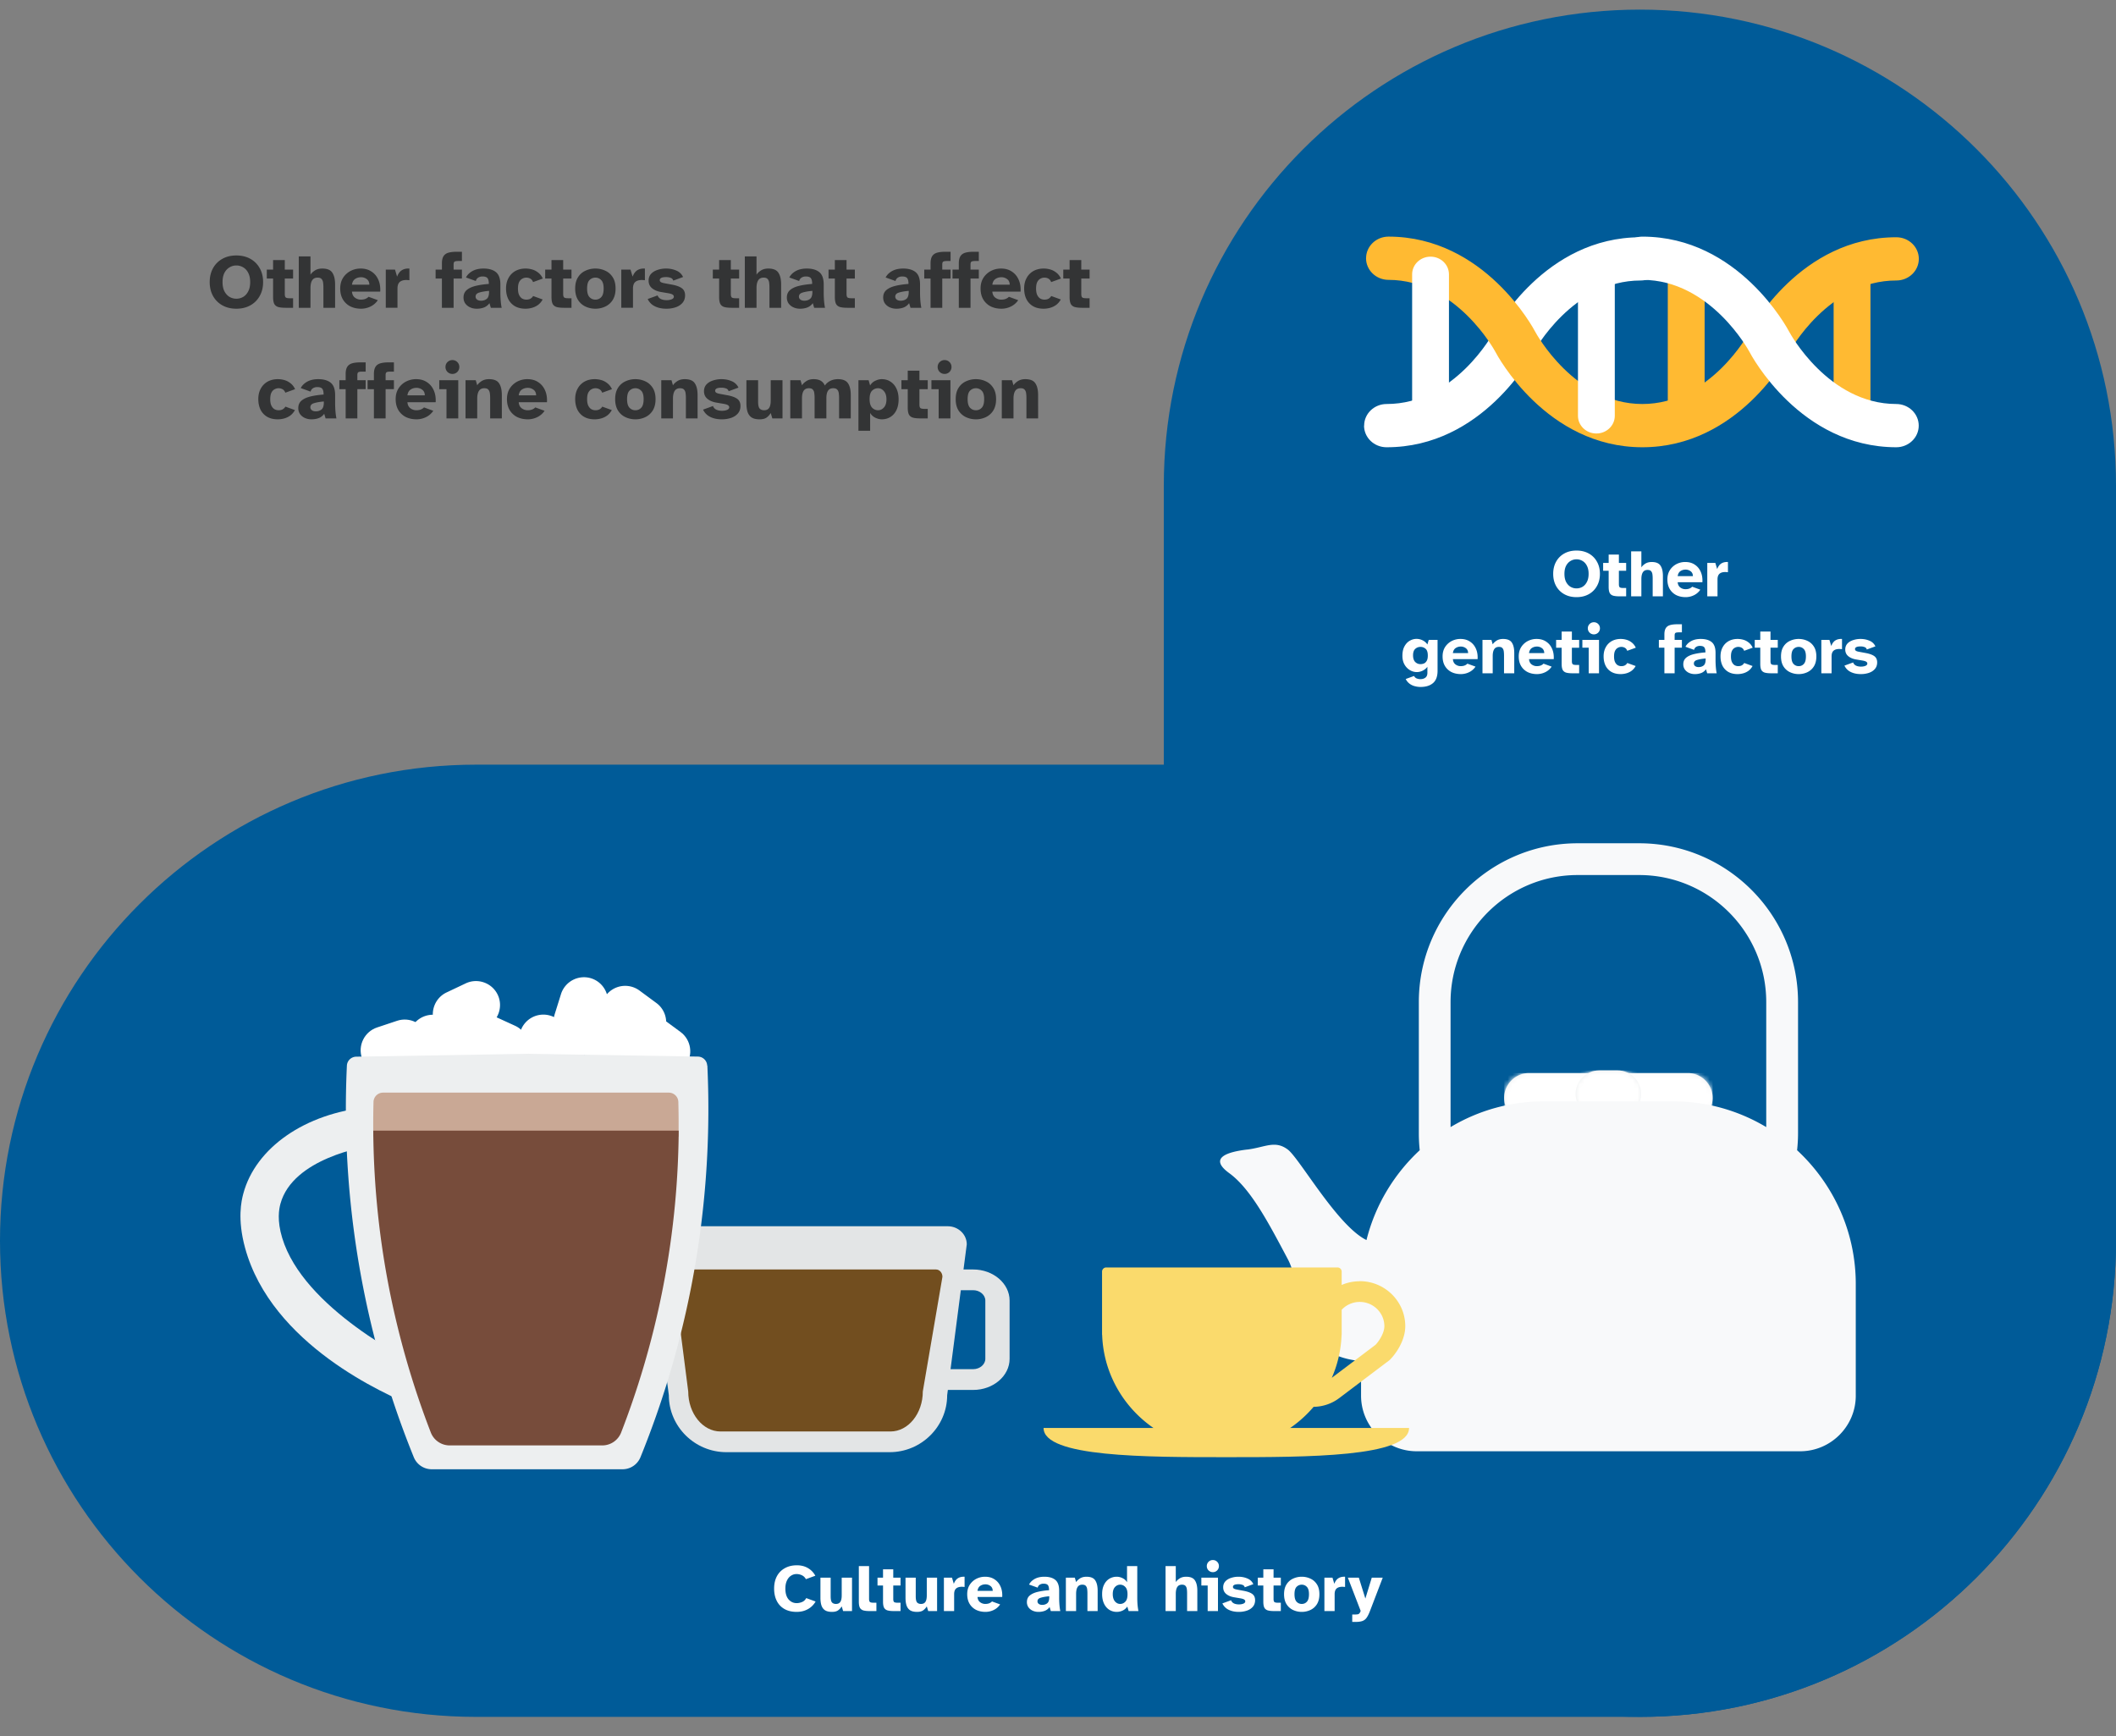 <svg width="440" height="361" fill="none" xmlns="http://www.w3.org/2000/svg"><rect width="100%" height="100%" fill="#808080" stroke="none"/><path d="M341 159H99c-54.676 0-99 44.324-99 99s44.324 99 99 99h242c54.676 0 99-44.324 99-99s-44.324-99-99-99z" fill="#005B98"/><path d="M440 101c0-54.676-44.324-99-99-99s-99 44.324-99 99v157c0 54.676 44.324 99 99 99s99-44.324 99-99V101z" fill="#005B98"/><path fill-rule="evenodd" clip-rule="evenodd" d="M138.962 255c-2.188 0-3.962 1.68-3.962 3.753l4.078 31.366c0 6.51 5.385 11.84 11.964 11.84h33.95c6.578 0 11.962-5.33 11.962-11.85l4.076-31.37c0-2.07-1.772-3.76-3.96-3.76h-58.108V255z" fill="#E3E5E6"/><path fill-rule="evenodd" clip-rule="evenodd" d="M196.445 289.017h5.925c4.16 0 7.565-2.908 7.565-6.463v-12.12c0-3.557-3.406-6.465-7.565-6.465h-5.925v4.31h5.925c1.367 0 2.52.98 2.52 2.15v12.12c0 1.17-1.153 2.15-2.52 2.15h-5.925v4.318z" fill="#E3E5E6"/><path fill-rule="evenodd" clip-rule="evenodd" d="M141.384 263.97c-.737 0-1.332.682-1.332 1.52l3.057 23.836c0 4.593 3.02 8.33 6.73 8.33h35.32c3.71 0 6.73-3.737 6.73-8.33l4.08-23.837c0-.84-.6-1.52-1.34-1.52h-53.26l.015.001z" fill="#724E1F"/><path d="M49.142 64.192c-1.088 0-2.048-.23-2.88-.688a4.94 4.94 0 0 1-1.952-1.936c-.469-.832-.704-1.803-.704-2.912 0-1.11.235-2.08.704-2.912a4.938 4.938 0 0 1 1.952-1.936c.832-.459 1.792-.688 2.88-.688 1.1 0 2.064.23 2.896.688a4.938 4.938 0 0 1 1.952 1.936c.48.832.72 1.803.72 2.912 0 1.11-.24 2.08-.72 2.912a4.938 4.938 0 0 1-1.952 1.936c-.832.459-1.797.688-2.896.688zm0-2.08c.523 0 1.003-.128 1.44-.384.438-.267.784-.656 1.04-1.168.267-.512.4-1.147.4-1.904 0-.757-.133-1.392-.4-1.904-.256-.512-.602-.896-1.04-1.152a2.713 2.713 0 0 0-1.44-.4c-.512 0-.986.133-1.424.4-.437.256-.789.64-1.056 1.152-.256.512-.384 1.147-.384 1.904 0 .757.128 1.392.384 1.904.267.512.62.901 1.056 1.168a2.77 2.77 0 0 0 1.424.384zM59.41 64c-.65 0-1.168-.053-1.552-.16-.384-.117-.661-.336-.832-.656-.16-.33-.24-.805-.24-1.424v-3.84h-1.312v-1.856h1.312V54.08h2.432v1.984h1.728v1.856h-1.728v3.2c0 .373.07.619.208.736.15.107.422.16.816.16h.704V64H59.41zm2.719 0V53.312h2.432v3.808c.181-.299.48-.587.896-.864.426-.277.944-.416 1.552-.416 1.024 0 1.722.288 2.096.864.384.565.576 1.387.576 2.464V64h-2.432v-4.224c0-.373-.022-.715-.064-1.024-.043-.31-.15-.555-.32-.736-.16-.192-.438-.288-.832-.288-.512 0-.886.187-1.12.56-.235.363-.352.907-.352 1.632V64h-2.432zm12.967.192c-.853 0-1.61-.165-2.272-.496a3.81 3.81 0 0 1-1.536-1.456c-.363-.63-.544-1.381-.544-2.256 0-.843.192-1.573.576-2.192a4.105 4.105 0 0 1 1.552-1.44 4.51 4.51 0 0 1 2.128-.512c.875 0 1.621.208 2.24.624.63.405 1.104.97 1.424 1.696.32.715.453 1.541.4 2.48H73.19c.043.555.245.97.608 1.248a2.02 2.02 0 0 0 1.232.416c.373 0 .693-.053.96-.16.277-.117.49-.261.64-.432l1.936.704a3.794 3.794 0 0 1-1.568 1.344 4.466 4.466 0 0 1-1.904.432zM73.19 59.2h3.616c-.01-.512-.187-.896-.528-1.152a1.916 1.916 0 0 0-1.216-.4c-.459 0-.87.123-1.232.368-.352.245-.565.64-.64 1.184zm7.03 4.8v-7.936h1.92l.432 1.456c.246-.64.582-1.088 1.008-1.344.427-.256.944-.368 1.552-.336v2.432a2.07 2.07 0 0 0-.336-.032 2.906 2.906 0 0 0-.32-.016c-.586 0-1.04.139-1.36.416-.309.277-.464.73-.464 1.36v4h-2.432zm11.67 0v-6.08H90.58v-1.856h1.312v-1.296c0-.63.106-1.12.32-1.472.213-.352.544-.597.992-.736.448-.139 1.029-.208 1.744-.208h1.104v1.92h-.672c-.427 0-.71.043-.848.128-.14.085-.208.283-.208.592v1.072h1.728v1.856h-1.728V64h-2.432zm7.229.192c-.502 0-.96-.096-1.376-.288a2.464 2.464 0 0 1-.992-.8c-.246-.352-.368-.768-.368-1.248 0-.65.224-1.168.672-1.552.458-.384 1.082-.672 1.872-.864.789-.192 1.696-.325 2.72-.4 0-.565-.091-.965-.272-1.2-.182-.235-.534-.352-1.056-.352-.331 0-.624.08-.88.24-.246.15-.411.384-.496.704l-2.048-.736c.266-.533.709-.976 1.328-1.328.629-.352 1.397-.528 2.304-.528 1.13 0 2 .25 2.608.752.608.501.912 1.355.912 2.56v1.744a19.867 19.867 0 0 0 .128 2.224c.042.352.09.645.144.88h-2.256l-.288-.96a2.521 2.521 0 0 1-1.136.896 4.25 4.25 0 0 1-1.52.256zm.896-1.664c.48 0 .88-.128 1.2-.384.32-.256.48-.747.48-1.472v-.192c-.843.075-1.52.192-2.032.352-.512.15-.768.432-.768.848 0 .256.106.464.32.624.213.15.48.224.8.224zm9.275 1.664c-.874 0-1.616-.176-2.224-.528a3.528 3.528 0 0 1-1.376-1.472c-.309-.64-.464-1.376-.464-2.208 0-.832.171-1.557.512-2.176a3.604 3.604 0 0 1 1.424-1.456c.619-.341 1.328-.512 2.128-.512.459 0 .912.064 1.36.192.459.128.88.347 1.264.656.395.299.715.71.96 1.232l-2.032.736c-.128-.341-.32-.581-.576-.72a1.658 1.658 0 0 0-.832-.208 1.68 1.68 0 0 0-.832.224c-.266.139-.485.373-.656.704-.16.33-.24.779-.24 1.344 0 .576.086 1.035.256 1.376.171.33.384.57.64.72.267.139.544.208.832.208.342 0 .63-.064.864-.192.235-.139.422-.325.56-.56l1.984.72c-.266.48-.597.864-.992 1.152a3.903 3.903 0 0 1-1.264.592 4.984 4.984 0 0 1-1.296.176zM117.3 64c-.651 0-1.168-.053-1.552-.16-.384-.117-.662-.336-.832-.656-.16-.33-.24-.805-.24-1.424v-3.84h-1.312v-1.856h1.312V54.08h2.432v1.984h1.728v1.856h-1.728v3.2c0 .373.069.619.208.736.149.107.421.16.816.16h.704V64H117.3zm6.51.192c-.736 0-1.424-.15-2.064-.448a3.643 3.643 0 0 1-1.552-1.376c-.394-.63-.592-1.419-.592-2.368 0-.96.198-1.744.592-2.352a3.537 3.537 0 0 1 1.552-1.36 4.82 4.82 0 0 1 2.064-.448c.726 0 1.408.15 2.048.448.64.288 1.158.741 1.552 1.36.395.608.592 1.392.592 2.352 0 .95-.197 1.739-.592 2.368a3.637 3.637 0 0 1-1.552 1.376 4.782 4.782 0 0 1-2.048.448zm0-1.888c.491 0 .896-.176 1.216-.528.331-.352.496-.944.496-1.776 0-.843-.17-1.43-.512-1.76a1.607 1.607 0 0 0-1.2-.512c-.48 0-.89.17-1.232.512-.33.33-.496.917-.496 1.76 0 .832.166 1.424.496 1.776.331.352.742.528 1.232.528zM129.19 64v-7.936h1.92l.432 1.456c.246-.64.582-1.088 1.008-1.344.427-.256.944-.368 1.552-.336v2.432a2.07 2.07 0 0 0-.336-.032 2.898 2.898 0 0 0-.32-.016c-.586 0-1.04.139-1.36.416-.309.277-.464.73-.464 1.36v4h-2.432zm9.377.192c-.928 0-1.733-.17-2.416-.512a3.15 3.15 0 0 1-1.472-1.504l2.064-.752c.118.33.342.581.672.752.342.16.742.24 1.2.24a2.83 2.83 0 0 0 1.04-.176c.31-.128.464-.315.464-.56 0-.17-.09-.315-.272-.432-.181-.117-.501-.213-.96-.288l-1.424-.24c-.768-.128-1.392-.39-1.872-.784-.48-.395-.72-.923-.72-1.584 0-.555.166-1.019.496-1.392.342-.373.79-.65 1.344-.832a5.497 5.497 0 0 1 1.808-.288c.758 0 1.456.139 2.096.416a2.62 2.62 0 0 1 1.424 1.344l-2.048.752a.78.78 0 0 0-.528-.576 2.66 2.66 0 0 0-.96-.16c-.874 0-1.312.213-1.312.64 0 .16.075.293.224.4.15.096.4.176.752.24l1.472.272c.96.17 1.67.421 2.128.752.459.33.688.827.688 1.488 0 .619-.176 1.136-.528 1.552-.352.416-.821.725-1.408.928a5.946 5.946 0 0 1-1.952.304zM152.159 64c-.65 0-1.168-.053-1.552-.16-.384-.117-.661-.336-.832-.656-.16-.33-.24-.805-.24-1.424v-3.84h-1.312v-1.856h1.312V54.08h2.432v1.984h1.728v1.856h-1.728v3.2c0 .373.07.619.208.736.15.107.422.16.816.16h.704V64h-1.536zm2.719 0V53.312h2.432v3.808c.181-.299.48-.587.896-.864.426-.277.944-.416 1.552-.416 1.024 0 1.722.288 2.096.864.384.565.576 1.387.576 2.464V64h-2.432v-4.224c0-.373-.022-.715-.064-1.024-.043-.31-.15-.555-.32-.736-.16-.192-.438-.288-.832-.288-.512 0-.886.187-1.12.56-.235.363-.352.907-.352 1.632V64h-2.432zm11.476.192c-.501 0-.96-.096-1.376-.288a2.462 2.462 0 0 1-.992-.8c-.245-.352-.368-.768-.368-1.248 0-.65.224-1.168.672-1.552.459-.384 1.083-.672 1.872-.864.789-.192 1.696-.325 2.72-.4 0-.565-.091-.965-.272-1.2-.181-.235-.533-.352-1.056-.352-.331 0-.624.08-.88.24-.245.15-.411.384-.496.704l-2.048-.736c.267-.533.709-.976 1.328-1.328.629-.352 1.397-.528 2.304-.528 1.131 0 2 .25 2.608.752.608.501.912 1.355.912 2.56v1.744c0 .341.011.71.032 1.104.021.395.053.768.096 1.12.043.352.091.645.144.88h-2.256l-.288-.96a2.516 2.516 0 0 1-1.136.896c-.448.17-.955.256-1.52.256zm.896-1.664c.48 0 .88-.128 1.2-.384.32-.256.48-.747.48-1.472v-.192c-.843.075-1.52.192-2.032.352-.512.15-.768.432-.768.848 0 .256.107.464.32.624.213.15.48.224.8.224zM176.222 64c-.651 0-1.168-.053-1.552-.16-.384-.117-.662-.336-.832-.656-.16-.33-.24-.805-.24-1.424v-3.84h-1.312v-1.856h1.312V54.08h2.432v1.984h1.728v1.856h-1.728v3.2c0 .373.069.619.208.736.149.107.421.16.816.16h.704V64h-1.536zm10.163.192c-.501 0-.96-.096-1.376-.288a2.469 2.469 0 0 1-.992-.8c-.245-.352-.368-.768-.368-1.248 0-.65.224-1.168.672-1.552.459-.384 1.083-.672 1.872-.864.79-.192 1.696-.325 2.72-.4 0-.565-.09-.965-.272-1.2-.181-.235-.533-.352-1.056-.352-.33 0-.624.08-.88.24-.245.15-.41.384-.496.704l-2.048-.736c.267-.533.71-.976 1.328-1.328.63-.352 1.398-.528 2.304-.528 1.131 0 2 .25 2.608.752.608.501.912 1.355.912 2.56v1.744c0 .341.011.71.032 1.104.022.395.054.768.096 1.12.043.352.091.645.144.88h-2.256l-.288-.96a2.51 2.51 0 0 1-1.136.896c-.448.17-.954.256-1.52.256zm.896-1.664c.48 0 .88-.128 1.2-.384.32-.256.48-.747.48-1.472v-.192c-.842.075-1.52.192-2.032.352-.512.15-.768.432-.768.848 0 .256.107.464.32.624.214.15.48.224.8.224zm6.22 1.472v-6.08h-1.312v-1.856h1.312v-1.296c0-.63.107-1.12.32-1.472.213-.352.544-.597.992-.736.448-.139 1.029-.208 1.744-.208h1.104v1.92h-.672c-.427 0-.709.043-.848.128s-.208.283-.208.592v1.072h1.728v1.856h-1.728V64h-2.432zm5.875 0v-6.08h-1.312v-1.856h1.312v-1.296c0-.63.107-1.12.32-1.472.213-.352.544-.597.992-.736.448-.139 1.029-.208 1.744-.208h1.104v1.92h-.672c-.427 0-.709.043-.848.128s-.208.283-.208.592v1.072h1.728v1.856h-1.728V64h-2.432zm8.875.192c-.853 0-1.61-.165-2.272-.496a3.819 3.819 0 0 1-1.536-1.456c-.362-.63-.544-1.381-.544-2.256 0-.843.192-1.573.576-2.192a4.108 4.108 0 0 1 1.552-1.44 4.511 4.511 0 0 1 2.128-.512c.875 0 1.622.208 2.24.624.63.405 1.104.97 1.424 1.696.32.715.454 1.541.4 2.48h-5.872c.043.555.246.97.608 1.248.374.277.784.416 1.232.416.374 0 .694-.053.96-.16.278-.117.491-.261.64-.432l1.936.704a3.79 3.79 0 0 1-1.568 1.344 4.463 4.463 0 0 1-1.904.432zm-1.904-4.992h3.616c-.01-.512-.186-.896-.528-1.152a1.914 1.914 0 0 0-1.216-.4 2.15 2.15 0 0 0-1.232.368c-.352.245-.565.64-.64 1.184zm10.679 4.992c-.875 0-1.616-.176-2.224-.528a3.522 3.522 0 0 1-1.376-1.472c-.31-.64-.464-1.376-.464-2.208 0-.832.17-1.557.512-2.176a3.597 3.597 0 0 1 1.424-1.456c.618-.341 1.328-.512 2.128-.512.458 0 .912.064 1.36.192.458.128.88.347 1.264.656.394.299.714.71.96 1.232l-2.032.736c-.128-.341-.32-.581-.576-.72a1.663 1.663 0 0 0-.832-.208c-.288 0-.566.075-.832.224-.267.139-.486.373-.656.704-.16.33-.24.779-.24 1.344 0 .576.085 1.035.256 1.376.17.33.384.57.64.72.266.139.544.208.832.208.341 0 .629-.064.864-.192.234-.139.421-.325.56-.56l1.984.72c-.267.48-.598.864-.992 1.152a3.913 3.913 0 0 1-1.264.592c-.438.117-.87.176-1.296.176zm8.008-.192c-.65 0-1.168-.053-1.552-.16-.384-.117-.661-.336-.832-.656-.16-.33-.24-.805-.24-1.424v-3.84h-1.312v-1.856h1.312V54.08h2.432v1.984h1.728v1.856h-1.728v3.2c0 .373.07.619.208.736.15.107.422.16.816.16h.704V64h-1.536zM57.776 87.192c-.875 0-1.616-.176-2.224-.528a3.527 3.527 0 0 1-1.376-1.472c-.31-.64-.464-1.376-.464-2.208 0-.832.17-1.557.512-2.176a3.6 3.6 0 0 1 1.424-1.456c.618-.341 1.328-.512 2.128-.512.458 0 .912.064 1.36.192.458.128.88.347 1.264.656.394.299.714.71.96 1.232l-2.032.736c-.128-.341-.32-.581-.576-.72a1.66 1.66 0 0 0-.832-.208 1.68 1.68 0 0 0-.832.224c-.267.139-.486.373-.656.704-.16.33-.24.779-.24 1.344 0 .576.085 1.035.256 1.376.17.33.384.57.64.72.266.139.544.208.832.208.341 0 .629-.064.864-.192.234-.139.421-.325.56-.56l1.984.72c-.267.48-.598.864-.992 1.152a3.91 3.91 0 0 1-1.264.592c-.438.117-.87.176-1.296.176zm6.984 0c-.501 0-.96-.096-1.376-.288a2.464 2.464 0 0 1-.992-.8c-.245-.352-.368-.768-.368-1.248 0-.65.224-1.168.672-1.552.459-.384 1.083-.672 1.872-.864.79-.192 1.696-.325 2.72-.4 0-.565-.09-.965-.272-1.2-.181-.235-.533-.352-1.056-.352-.33 0-.624.08-.88.24-.245.15-.41.384-.496.704l-2.048-.736c.267-.533.71-.976 1.328-1.328.63-.352 1.398-.528 2.304-.528 1.13 0 2 .25 2.608.752.608.501.912 1.355.912 2.56v1.744c0 .341.01.71.032 1.104.022.395.053.768.096 1.12.043.352.09.645.144.88h-2.256l-.288-.96a2.516 2.516 0 0 1-1.136.896c-.448.17-.954.256-1.52.256zm.896-1.664c.48 0 .88-.128 1.2-.384.32-.256.48-.747.48-1.472v-.192c-.843.075-1.52.192-2.032.352-.512.15-.768.432-.768.848 0 .256.107.464.32.624.214.15.48.224.8.224zM71.876 87v-6.08h-1.312v-1.856h1.312v-1.296c0-.63.107-1.12.32-1.472.213-.352.544-.597.992-.736.448-.139 1.03-.208 1.744-.208h1.104v1.92h-.672c-.427 0-.71.043-.848.128-.139.085-.208.283-.208.592v1.072h1.728v1.856h-1.728V87h-2.432zm5.875 0v-6.08h-1.312v-1.856h1.312v-1.296c0-.63.107-1.12.32-1.472.213-.352.544-.597.992-.736.448-.139 1.03-.208 1.744-.208h1.104v1.92h-.672c-.427 0-.71.043-.848.128-.139.085-.208.283-.208.592v1.072h1.728v1.856h-1.728V87H77.75zm8.875.192c-.853 0-1.61-.165-2.272-.496a3.81 3.81 0 0 1-1.536-1.456c-.362-.63-.544-1.381-.544-2.256 0-.843.192-1.573.576-2.192a4.105 4.105 0 0 1 1.552-1.44 4.51 4.51 0 0 1 2.128-.512c.875 0 1.621.208 2.24.624.63.405 1.104.97 1.424 1.696.32.715.453 1.541.4 2.48h-5.872c.043.555.246.97.608 1.248a2.02 2.02 0 0 0 1.232.416c.374 0 .694-.053.96-.16.277-.117.49-.261.64-.432l1.936.704a3.794 3.794 0 0 1-1.568 1.344 4.468 4.468 0 0 1-1.904.432zM84.722 82.2h3.616c-.01-.512-.186-.896-.528-1.152a1.916 1.916 0 0 0-1.216-.4c-.459 0-.87.123-1.232.368-.352.245-.565.64-.64 1.184zm9.35-4.448c-.394 0-.735-.139-1.023-.416a1.427 1.427 0 0 1-.416-1.024c0-.405.138-.747.416-1.024.288-.277.629-.416 1.024-.416.405 0 .746.139 1.024.416.277.277.416.619.416 1.024 0 .395-.139.736-.416 1.024a1.392 1.392 0 0 1-1.024.416zM92.842 87v-6.08h-1.504v-1.856h3.952V87H92.84zm3.959 0v-7.936h2.128l.304 1.056c.18-.299.48-.587.896-.864.426-.277.944-.416 1.552-.416 1.024 0 1.722.288 2.096.864.384.565.576 1.387.576 2.464V87h-2.432v-4.224c0-.373-.022-.715-.064-1.024-.043-.31-.15-.555-.32-.736-.16-.192-.438-.288-.832-.288-.512 0-.886.187-1.12.56-.235.363-.352.907-.352 1.632V87H96.8zm12.967.192c-.854 0-1.611-.165-2.272-.496a3.806 3.806 0 0 1-1.536-1.456c-.363-.63-.544-1.381-.544-2.256 0-.843.192-1.573.576-2.192a4.1 4.1 0 0 1 1.552-1.44 4.508 4.508 0 0 1 2.128-.512c.874 0 1.621.208 2.24.624.629.405 1.104.97 1.424 1.696.32.715.453 1.541.4 2.48h-5.872c.042.555.245.97.608 1.248a2.02 2.02 0 0 0 1.232.416c.373 0 .693-.053.96-.16.277-.117.49-.261.64-.432l1.936.704a3.796 3.796 0 0 1-1.568 1.344 4.47 4.47 0 0 1-1.904.432zm-1.904-4.992h3.616c-.011-.512-.187-.896-.528-1.152a1.918 1.918 0 0 0-1.216-.4c-.459 0-.87.123-1.232.368-.352.245-.566.64-.64 1.184zm15.803 4.992c-.874 0-1.616-.176-2.224-.528a3.529 3.529 0 0 1-1.376-1.472c-.309-.64-.464-1.376-.464-2.208 0-.832.171-1.557.512-2.176a3.604 3.604 0 0 1 1.424-1.456c.619-.341 1.328-.512 2.128-.512.459 0 .912.064 1.36.192.459.128.88.347 1.264.656.395.299.715.71.96 1.232l-2.032.736c-.128-.341-.32-.581-.576-.72a1.658 1.658 0 0 0-.832-.208 1.68 1.68 0 0 0-.832.224c-.266.139-.485.373-.656.704-.16.33-.24.779-.24 1.344 0 .576.086 1.035.256 1.376.171.33.384.57.64.72.267.139.544.208.832.208.342 0 .63-.064.864-.192.235-.139.422-.325.56-.56l1.984.72c-.266.48-.597.864-.992 1.152a3.903 3.903 0 0 1-1.264.592 4.984 4.984 0 0 1-1.296.176zm8.457 0c-.736 0-1.424-.15-2.064-.448a3.637 3.637 0 0 1-1.552-1.376c-.395-.63-.592-1.419-.592-2.368 0-.96.197-1.744.592-2.352a3.531 3.531 0 0 1 1.552-1.36 4.82 4.82 0 0 1 2.064-.448c.725 0 1.408.15 2.048.448.64.288 1.157.741 1.552 1.36.394.608.592 1.392.592 2.352 0 .95-.198 1.739-.592 2.368a3.643 3.643 0 0 1-1.552 1.376 4.786 4.786 0 0 1-2.048.448zm0-1.888c.49 0 .896-.176 1.216-.528.33-.352.496-.944.496-1.776 0-.843-.171-1.43-.512-1.76a1.61 1.61 0 0 0-1.2-.512c-.48 0-.891.17-1.232.512-.331.33-.496.917-.496 1.76 0 .832.165 1.424.496 1.776.33.352.741.528 1.232.528zm5.38 1.696v-7.936h2.128l.304 1.056c.181-.299.48-.587.896-.864.426-.277.944-.416 1.552-.416 1.024 0 1.722.288 2.096.864.384.565.576 1.387.576 2.464V87h-2.432v-4.224c0-.373-.022-.715-.064-1.024-.043-.31-.15-.555-.32-.736-.16-.192-.438-.288-.832-.288-.512 0-.886.187-1.12.56-.235.363-.352.907-.352 1.632V87h-2.432zm12.58.192c-.928 0-1.733-.17-2.416-.512a3.145 3.145 0 0 1-1.472-1.504l2.064-.752c.117.33.341.581.672.752.341.16.741.24 1.2.24.395 0 .741-.059 1.04-.176.309-.128.464-.315.464-.56 0-.17-.091-.315-.272-.432-.181-.117-.501-.213-.96-.288l-1.424-.24c-.768-.128-1.392-.39-1.872-.784-.48-.395-.72-.923-.72-1.584 0-.555.165-1.019.496-1.392.341-.373.789-.65 1.344-.832a5.492 5.492 0 0 1 1.808-.288c.757 0 1.456.139 2.096.416a2.623 2.623 0 0 1 1.424 1.344l-2.048.752a.783.783 0 0 0-.528-.576 2.66 2.66 0 0 0-.96-.16c-.875 0-1.312.213-1.312.64 0 .16.075.293.224.4.149.096.4.176.752.24l1.472.272c.96.17 1.669.421 2.128.752.459.33.688.827.688 1.488 0 .619-.176 1.136-.528 1.552-.352.416-.821.725-1.408.928a5.95 5.95 0 0 1-1.952.304zm7.875 0c-.704 0-1.259-.128-1.664-.384-.395-.267-.678-.65-.848-1.152-.16-.501-.24-1.11-.24-1.824v-4.768h2.432v4.432c0 .725.106 1.21.32 1.456.224.235.533.352.928.352.48 0 .826-.16 1.04-.48.224-.32.336-.848.336-1.584v-4.176h2.448V87h-2.112l-.336-1.12a3.055 3.055 0 0 1-.88.96c-.342.235-.816.352-1.424.352zm6.373-.192v-7.936h2.128l.304 1.056c.181-.299.48-.587.896-.864.416-.277.917-.416 1.504-.416.629 0 1.13.112 1.504.336.384.224.666.555.848.992a2.983 2.983 0 0 1 1.168-.992c.48-.224.997-.336 1.552-.336 1.013 0 1.712.288 2.096.864.384.565.576 1.387.576 2.464V87h-2.432v-4.224c0-.373-.022-.715-.064-1.024-.043-.31-.15-.555-.32-.736-.171-.192-.454-.288-.848-.288-.491 0-.848.176-1.072.528-.224.341-.336.859-.336 1.552V87h-2.448v-4.224c0-.373-.022-.715-.064-1.024-.032-.31-.134-.555-.304-.736-.16-.192-.432-.288-.816-.288-.502 0-.87.181-1.104.544-.224.363-.336.89-.336 1.584V87h-2.432zm14.172 2.576V79.064h2.112l.32 1.088a2.374 2.374 0 0 1 1.072-.976c.469-.224.917-.336 1.344-.336.682 0 1.285.17 1.808.512.533.341.949.827 1.248 1.456.298.619.448 1.36.448 2.224 0 .864-.15 1.61-.448 2.24-.299.619-.715 1.093-1.248 1.424-.523.33-1.126.496-1.808.496-.427 0-.875-.112-1.344-.336a2.47 2.47 0 0 1-1.072-.992v3.712h-2.432zm4.08-4.272c.469 0 .874-.192 1.216-.576.352-.384.528-.95.528-1.696 0-.725-.176-1.29-.528-1.696-.342-.405-.747-.608-1.216-.608-.48 0-.896.17-1.248.512-.342.341-.512.923-.512 1.744 0 .81.17 1.403.512 1.776.352.363.768.544 1.248.544zM191.378 87c-.651 0-1.168-.053-1.552-.16-.384-.117-.661-.336-.832-.656-.16-.33-.24-.805-.24-1.424v-3.84h-1.312v-1.856h1.312V77.08h2.432v1.984h1.728v1.856h-1.728v3.2c0 .373.069.619.208.736.149.107.421.16.816.16h.704V87h-1.536zm5.038-9.248c-.394 0-.736-.139-1.024-.416a1.428 1.428 0 0 1-.416-1.024c0-.405.139-.747.416-1.024.288-.277.63-.416 1.024-.416.406 0 .747.139 1.024.416.278.277.416.619.416 1.024a1.424 1.424 0 0 1-1.44 1.44zM195.184 87v-6.08h-1.504v-1.856h3.952V87h-2.448zm7.751.192c-.736 0-1.424-.15-2.064-.448a3.643 3.643 0 0 1-1.552-1.376c-.394-.63-.592-1.419-.592-2.368 0-.96.198-1.744.592-2.352a3.537 3.537 0 0 1 1.552-1.36 4.82 4.82 0 0 1 2.064-.448c.726 0 1.408.15 2.048.448.64.288 1.158.741 1.552 1.36.395.608.592 1.392.592 2.352 0 .95-.197 1.739-.592 2.368a3.637 3.637 0 0 1-1.552 1.376 4.782 4.782 0 0 1-2.048.448zm0-1.888c.491 0 .896-.176 1.216-.528.331-.352.496-.944.496-1.776 0-.843-.17-1.43-.512-1.76a1.607 1.607 0 0 0-1.2-.512c-.48 0-.89.17-1.232.512-.33.33-.496.917-.496 1.76 0 .832.166 1.424.496 1.776.331.352.742.528 1.232.528zm5.38 1.696v-7.936h2.128l.304 1.056c.182-.299.48-.587.896-.864.427-.277.944-.416 1.552-.416 1.024 0 1.723.288 2.096.864.384.565.576 1.387.576 2.464V87h-2.432v-4.224c0-.373-.021-.715-.064-1.024-.042-.31-.149-.555-.32-.736-.16-.192-.437-.288-.832-.288-.512 0-.885.187-1.12.56-.234.363-.352.907-.352 1.632V87h-2.432z" fill="#333435"/><path fill-rule="evenodd" clip-rule="evenodd" d="M317.937 233.45h33.027c2.838 0 5.165-2.325 5.165-5.163s-2.33-5.16-5.17-5.16h-33.03a5.174 5.174 0 0 0-5.16 5.16c0 2.838 2.32 5.162 5.16 5.162" fill="#EDEFF0"/><mask id="a" style="mask-type:alpha" maskUnits="userSpaceOnUse" x="312" y="223" width="45" height="11"><path d="M317.938 233.448h33.025c2.84 0 5.167-2.324 5.167-5.162s-2.327-5.16-5.167-5.16h-33.025c-2.838 0-5.16 2.322-5.16 5.16s2.322 5.162 5.16 5.162z" fill="#fff"/></mask><g mask="url(#a)"><path fill-rule="evenodd" clip-rule="evenodd" d="M356.129 223.127h-43.348v10.32h43.348" fill="#fff"/></g><path fill-rule="evenodd" clip-rule="evenodd" d="M332.53 232.355h3.843c2.69 0 4.89-2.202 4.89-4.89 0-2.69-2.2-4.89-4.89-4.89h-3.844c-2.7 0-4.89 2.2-4.89 4.89 0 2.688 2.19 4.89 4.89 4.89" fill="#EDEFF0"/><mask id="b" style="mask-type:alpha" maskUnits="userSpaceOnUse" x="327" y="222" width="15" height="11"><path d="M332.529 232.355h3.844c2.69 0 4.89-2.2 4.89-4.89 0-2.69-2.2-4.89-4.89-4.89h-3.844c-2.69 0-4.89 2.2-4.89 4.89 0 2.69 2.2 4.89 4.89 4.89z" fill="#fff"/></mask><g mask="url(#b)"><path fill-rule="evenodd" clip-rule="evenodd" d="M341.262 222.573h-13.623v9.782h13.623" fill="#fff"/></g><path fill-rule="evenodd" clip-rule="evenodd" d="M367.27 208.372c0-14.568-11.85-26.42-26.42-26.42h-12.796c-14.57 0-26.424 11.852-26.424 26.42v25.99a37.677 37.677 0 0 1 19.373-5.354h26.9c7.064 0 13.69 1.96 19.368 5.353v-25.98l-.001-.009zm-107.94 30.665c3.713-.455 5.78-2.02 8.46 0 2.46 1.855 10.3 15.86 16.356 18.815 1.815-7.27 5.736-13.727 11.07-18.68a33.785 33.785 0 0 1-.186-3.502v-27.298c0-18.21 14.816-33.026 33.026-33.026h12.796c18.216 0 33.032 14.816 33.032 33.026v27.298c0 1.182-.074 2.35-.196 3.503 7.49 6.95 12.2 16.858 12.2 27.816v23.23c0 6.35-5.203 11.55-11.56 11.55H294.58c-6.36 0-11.563-5.2-11.563-11.56v-7.18c-14.638-1.42-11.618-14.42-15.232-21.21-3.866-7.28-7.64-14.58-12.18-17.88-4.54-3.31 0-4.46 3.72-4.91l.005.008z" fill="#F8F9FA"/><path fill-rule="evenodd" clip-rule="evenodd" d="M86.07 292.393c-5.96-2.445-29.614-12.798-35.11-32.912-1.648-6.02-.756-9.82-.376-11.25 2.55-9.58 12.893-16.77 26-18l.742 7.97c-1.408.21-16.432 2.64-19.01 12.1-.3 1.1-.746 3.44.36 7.09 4.422 14.6 26.206 25.54 30.944 27.84-1.185 2.4-2.368 4.79-3.552 7.19" fill="#EDEFF0"/><path fill-rule="evenodd" clip-rule="evenodd" d="M85.757 221.742l-4.178 1.392c-2.61.87-5.46-.555-6.33-3.164-.87-2.61.55-5.455 3.16-6.324l4.17-1.39c2.61-.87 5.45.553 6.32 3.162.87 2.61-.56 5.455-3.17 6.324" fill="#fff"/><path fill-rule="evenodd" clip-rule="evenodd" d="M91.917 222.378l-4.003-1.835c-2.5-1.146-3.607-4.13-2.462-6.63a5.015 5.015 0 0 1 6.63-2.46l4.003 1.835c2.5 1.146 3.607 4.13 2.46 6.63-1.145 2.5-4.128 3.606-6.628 2.46z" fill="#fff"/><path fill-rule="evenodd" clip-rule="evenodd" d="M102.917 222.378l-4.004-1.835c-2.5-1.146-3.607-4.13-2.46-6.63a5.012 5.012 0 0 1 6.628-2.46l4.01 1.835c2.5 1.146 3.61 4.13 2.46 6.63-1.14 2.5-4.13 3.606-6.63 2.46" fill="#fff"/><path fill-rule="evenodd" clip-rule="evenodd" d="M101.12 213.516l-3.98 1.886c-2.486 1.178-5.483.11-6.66-2.377-1.178-2.485-.11-5.482 2.376-6.66l3.98-1.886c2.486-1.18 5.482-.11 6.66 2.37s.108 5.48-2.377 6.66l.001.007zm12.449 9.103l-3.55-2.61a5.01 5.01 0 0 1-1.06-7 4.999 4.999 0 0 1 6.99-1.06l3.54 2.61c2.21 1.63 2.69 4.77 1.06 6.99-1.63 2.21-4.78 2.69-6.99 1.06" fill="#fff"/><path fill-rule="evenodd" clip-rule="evenodd" d="M115.338 210.91l1.315-4.204a5.016 5.016 0 0 1 6.265-3.28c2.624.822 4.1 3.64 3.28 6.265l-1.316 4.21c-.82 2.63-3.64 4.1-6.265 3.28-2.624-.82-4.1-3.64-3.28-6.26" fill="#fff"/><path fill-rule="evenodd" clip-rule="evenodd" d="M124.576 221.632l-3.546-2.61a5.015 5.015 0 0 1-1.06-6.993c1.63-2.22 4.776-2.7 6.99-1.07l3.546 2.61c2.215 1.63 2.69 4.77 1.06 6.99-1.63 2.21-4.776 2.69-6.99 1.06" fill="#fff"/><path fill-rule="evenodd" clip-rule="evenodd" d="M135.576 222.632l-3.546-2.612c-2.215-1.63-2.692-4.777-1.06-6.99 1.63-2.215 4.776-2.692 6.99-1.062l3.546 2.612c2.215 1.63 2.692 4.777 1.06 6.99-1.63 2.215-4.776 2.692-6.99 1.062z" fill="#fff"/><path fill-rule="evenodd" clip-rule="evenodd" d="M130.575 216.632l-3.546-2.61c-2.22-1.632-2.7-4.778-1.06-6.993a5.01 5.01 0 0 1 6.99-1.07l3.54 2.61c2.21 1.63 2.69 4.77 1.06 6.99-1.63 2.21-4.78 2.69-6.99 1.06" fill="#fff"/><path fill-rule="evenodd" clip-rule="evenodd" d="M147.055 221.566a1.964 1.964 0 0 0-1.934-1.865l-35.16-.58v-.01l-.37.01h-.37v.01l-35.16.59c-1.03.02-1.88.83-1.93 1.87a192.69 192.69 0 0 0 3.35 45.92c2.71 13.91 6.64 25.83 10.56 35.49a4.024 4.024 0 0 0 3.73 2.51h39.68c1.64 0 3.11-.99 3.73-2.51 3.92-9.66 7.85-21.58 10.56-35.49 3.48-17.84 3.92-33.59 3.35-45.91" fill="#EDEFF0"/><path fill-rule="evenodd" clip-rule="evenodd" d="M77.667 229.137c-.06 2.29-.075 4.7-.04 7.22h63.467c.037-2.52.02-4.93-.04-7.22a1.986 1.986 0 0 0-1.987-1.94H79.654c-1.08 0-1.96.86-1.987 1.94z" fill="#C9A895"/><path fill-rule="evenodd" clip-rule="evenodd" d="M77.615 235.106c.07 9.443.9 20.503 3.276 32.672a178.844 178.844 0 0 0 8.69 30.088 4.21 4.21 0 0 0 3.93 2.686h31.72a4.21 4.21 0 0 0 3.93-2.686c3.24-8.357 6.42-18.45 8.69-30.088 2.38-12.17 3.21-23.23 3.28-32.672H77.615z" fill="#774C3B"/><path fill-rule="evenodd" clip-rule="evenodd" d="M283.638 88.502c0 2.482 2.092 4.495 4.675 4.498 19.963.023 30.18-19 30.604-19.808.072-.14 8.09-14.884 22.234-14.867 2.59.003 4.69-2.007 4.69-4.49v-.005c0-2.482-2.09-4.493-4.67-4.495-19.96-.026-30.18 18.996-30.6 19.808-.07.137-8.09 14.88-22.23 14.864-2.58-.003-4.68 2.007-4.68 4.49v.002" fill="#fff"/><path fill-rule="evenodd" clip-rule="evenodd" d="M284.054 53.698c0 2.48 2.093 4.493 4.676 4.496 14.14.017 22.12 14.783 22.2 14.932.415.798 10.582 19.848 30.546 19.874 19.963.023 30.178-19 30.604-19.808.072-.14 8.092-14.884 22.233-14.867 2.586.003 4.684-2.007 4.687-4.49v-.005c0-2.482-2.092-4.495-4.675-4.495-19.964-.026-30.18 18.996-30.605 19.808-.07.137-8.09 14.88-22.233 14.864-14.144-.017-22.12-14.784-22.202-14.933-.416-.8-10.58-19.848-30.544-19.874-2.58-.003-4.68 2.008-4.68 4.493v.005" fill="#FFBA32"/><path fill-rule="evenodd" clip-rule="evenodd" d="M346.8 57.047V85.03c0 2.034 1.713 3.68 3.828 3.68 2.115 0 3.83-1.646 3.83-3.68V57.047c0-2.03-1.715-3.678-3.83-3.678s-3.828 1.64-3.828 3.67" fill="#FFBA32"/><path fill-rule="evenodd" clip-rule="evenodd" d="M293.638 57.047V85.03c0 2.034 1.713 3.68 3.828 3.68 2.115 0 3.83-1.646 3.83-3.68V57.047c0-2.03-1.715-3.678-3.83-3.678s-3.828 1.64-3.828 3.67" fill="#fff"/><path fill-rule="evenodd" clip-rule="evenodd" d="M381.284 57.047V85.03c0 2.034 1.713 3.68 3.828 3.68 2.115 0 3.83-1.646 3.83-3.68V57.047c0-2.033-1.715-3.68-3.83-3.68s-3.828 1.647-3.828 3.68z" fill="#FFBA32"/><path fill-rule="evenodd" clip-rule="evenodd" d="M328.122 55.826v30.637c0 2.03 1.712 3.677 3.827 3.677 2.11 0 3.83-1.647 3.83-3.677V55.826c0-2.03-1.72-3.678-3.83-3.678-2.12 0-3.83 1.648-3.83 3.678h.003zm8.767-2.128c0 2.48 2.09 4.493 4.67 4.496 14.14.017 22.12 14.783 22.2 14.932.41.798 10.58 19.848 30.54 19.874 2.58.003 4.68-2.007 4.68-4.492v-.006c0-2.48-2.1-4.492-4.68-4.495-14.14-.017-22.12-14.784-22.2-14.933-.42-.798-10.58-19.848-30.55-19.87-2.59-.007-4.68 2.004-4.69 4.49v.004" fill="#fff"/><path d="M327.815 124.168c-.952 0-1.792-.201-2.52-.602a4.321 4.321 0 0 1-1.708-1.694c-.41-.728-.616-1.577-.616-2.548 0-.971.206-1.82.616-2.548a4.321 4.321 0 0 1 1.708-1.694c.728-.401 1.568-.602 2.52-.602.962 0 1.806.201 2.534.602a4.315 4.315 0 0 1 1.708 1.694c.42.728.63 1.577.63 2.548 0 .971-.21 1.82-.63 2.548a4.315 4.315 0 0 1-1.708 1.694c-.728.401-1.572.602-2.534.602zm0-1.82c.458 0 .878-.112 1.26-.336.383-.233.686-.574.91-1.022.234-.448.35-1.003.35-1.666s-.116-1.218-.35-1.666c-.224-.448-.527-.784-.91-1.008a2.374 2.374 0 0 0-1.26-.35c-.448 0-.863.117-1.246.35-.382.224-.69.56-.924 1.008-.224.448-.336 1.003-.336 1.666s.112 1.218.336 1.666c.234.448.542.789.924 1.022.383.224.798.336 1.246.336zm8.984 1.652c-.57 0-1.022-.047-1.358-.14-.336-.103-.579-.294-.728-.574-.14-.289-.21-.705-.21-1.246v-3.36h-1.148v-1.624h1.148v-1.736h2.128v1.736h1.512v1.624h-1.512v2.8c0 .327.06.541.182.644.13.093.368.14.714.14h.616V124h-1.344zm2.378 0v-9.352h2.128v3.332c.159-.261.42-.513.784-.756.374-.243.826-.364 1.358-.364.896 0 1.508.252 1.834.756.336.495.504 1.213.504 2.156V124h-2.128v-3.696c0-.327-.018-.625-.056-.896-.037-.271-.13-.485-.28-.644-.14-.168-.382-.252-.728-.252-.448 0-.774.163-.98.49-.205.317-.308.793-.308 1.428V124h-2.128zm11.347.168c-.747 0-1.41-.145-1.988-.434a3.331 3.331 0 0 1-1.344-1.274c-.317-.551-.476-1.209-.476-1.974 0-.737.168-1.377.504-1.918a3.595 3.595 0 0 1 1.358-1.26 3.942 3.942 0 0 1 1.862-.448c.765 0 1.418.182 1.96.546.55.355.966.849 1.246 1.484.28.625.397 1.349.35 2.17h-5.138c.037.485.214.849.532 1.092.326.243.686.364 1.078.364.327 0 .606-.047.84-.14.242-.103.429-.229.56-.378l1.694.616a3.318 3.318 0 0 1-1.372 1.176 3.908 3.908 0 0 1-1.666.378zm-1.666-4.368h3.164c-.01-.448-.164-.784-.462-1.008a1.679 1.679 0 0 0-1.064-.35c-.401 0-.761.107-1.078.322-.308.215-.495.56-.56 1.036zm6.152 4.2v-6.944h1.68l.378 1.274c.214-.56.508-.952.882-1.176.373-.224.826-.322 1.358-.294v2.128a1.781 1.781 0 0 0-.294-.028 2.646 2.646 0 0 0-.28-.014c-.514 0-.91.121-1.19.364-.271.243-.406.639-.406 1.19v3.5h-2.128zm-59.626 18.842c-.382 0-.77-.051-1.162-.154a3.05 3.05 0 0 1-1.092-.504 2.736 2.736 0 0 1-.826-.994l1.736-.63c.131.252.318.425.56.518.243.093.486.14.728.14.448 0 .808-.107 1.078-.322.271-.205.406-.537.406-.994v-1.246a2.808 2.808 0 0 1-1.036.826c-.382.177-.77.266-1.162.266-.504 0-.985-.135-1.442-.406a3.13 3.13 0 0 1-1.12-1.162c-.289-.504-.434-1.106-.434-1.806 0-.812.145-1.475.434-1.988.29-.523.658-.91 1.106-1.162.448-.252.91-.378 1.386-.378.439 0 .859.098 1.26.294.411.196.747.485 1.008.868l.28-.952h1.834v6.426c0 1.157-.312 2.007-.938 2.548-.625.541-1.493.812-2.604.812zm-.014-4.746c.28 0 .532-.051.756-.154.234-.112.42-.299.56-.56.14-.261.21-.616.21-1.064 0-.681-.154-1.153-.462-1.414a1.562 1.562 0 0 0-1.064-.392c-.42 0-.784.14-1.092.42-.298.28-.448.723-.448 1.33 0 .616.15 1.078.448 1.386.308.299.672.448 1.092.448zm8.41 2.072c-.747 0-1.41-.145-1.988-.434a3.325 3.325 0 0 1-1.344-1.274c-.318-.551-.476-1.209-.476-1.974 0-.737.168-1.377.504-1.918a3.595 3.595 0 0 1 1.358-1.26 3.942 3.942 0 0 1 1.862-.448c.765 0 1.418.182 1.96.546.55.355.966.849 1.246 1.484.28.625.396 1.349.35 2.17h-5.138c.037.485.214.849.532 1.092.326.243.686.364 1.078.364.326 0 .606-.047.84-.14.242-.103.429-.229.56-.378l1.694.616a3.324 3.324 0 0 1-1.372 1.176 3.911 3.911 0 0 1-1.666.378zm-1.666-4.368h3.164c-.01-.448-.164-.784-.462-1.008a1.68 1.68 0 0 0-1.064-.35c-.402 0-.761.107-1.078.322-.308.215-.495.56-.56 1.036zm6.151 4.2v-6.944h1.862l.266.924c.159-.261.42-.513.784-.756.374-.243.826-.364 1.358-.364.896 0 1.508.252 1.834.756.336.495.504 1.213.504 2.156V140h-2.128v-3.696c0-.327-.018-.625-.056-.896-.037-.271-.13-.485-.28-.644-.14-.168-.382-.252-.728-.252-.448 0-.774.163-.98.49-.205.317-.308.793-.308 1.428V140h-2.128zm11.347.168c-.747 0-1.41-.145-1.988-.434a3.325 3.325 0 0 1-1.344-1.274c-.318-.551-.476-1.209-.476-1.974 0-.737.168-1.377.504-1.918a3.595 3.595 0 0 1 1.358-1.26 3.942 3.942 0 0 1 1.862-.448c.765 0 1.418.182 1.96.546.55.355.966.849 1.246 1.484.28.625.396 1.349.35 2.17h-5.138c.037.485.214.849.532 1.092.326.243.686.364 1.078.364.326 0 .606-.047.84-.14.242-.103.429-.229.56-.378l1.694.616a3.324 3.324 0 0 1-1.372 1.176 3.911 3.911 0 0 1-1.666.378zm-1.666-4.368h3.164c-.01-.448-.164-.784-.462-1.008a1.68 1.68 0 0 0-1.064-.35c-.402 0-.761.107-1.078.322-.308.215-.495.56-.56 1.036zm9.077 4.2c-.569 0-1.022-.047-1.358-.14-.336-.103-.578-.294-.728-.574-.14-.289-.21-.705-.21-1.246v-3.36h-1.148v-1.624h1.148v-1.736h2.128v1.736h1.512v1.624h-1.512v2.8c0 .327.061.541.182.644.131.093.369.14.714.14h.616V140h-1.344zm4.409-8.092a1.247 1.247 0 0 1-1.26-1.26 1.247 1.247 0 0 1 1.26-1.26c.355 0 .653.121.896.364s.364.541.364.896a1.247 1.247 0 0 1-1.26 1.26zM330.354 140v-5.32h-1.316v-1.624h3.458V140h-2.142zm6.656.168c-.765 0-1.414-.154-1.946-.462a3.081 3.081 0 0 1-1.204-1.288c-.271-.56-.406-1.204-.406-1.932s.149-1.363.448-1.904a3.152 3.152 0 0 1 1.246-1.274c.541-.299 1.162-.448 1.862-.448.401 0 .798.056 1.19.168.401.112.77.303 1.106.574.345.261.625.621.84 1.078l-1.778.644c-.112-.299-.28-.509-.504-.63a1.457 1.457 0 0 0-.728-.182c-.252 0-.495.065-.728.196-.233.121-.425.327-.574.616-.14.289-.21.681-.21 1.176 0 .504.075.905.224 1.204.149.289.336.499.56.63.233.121.476.182.728.182.299 0 .551-.056.756-.168a1.37 1.37 0 0 0 .49-.49l1.736.63c-.233.42-.523.756-.868 1.008a3.416 3.416 0 0 1-1.106.518 4.352 4.352 0 0 1-1.134.154zm9.084-.168v-5.32h-1.148v-1.624h1.148v-1.134c0-.551.093-.98.28-1.288.187-.308.476-.523.868-.644s.901-.182 1.526-.182h.966v1.68h-.588c-.373 0-.621.037-.742.112-.121.075-.182.247-.182.518v.938h1.512v1.624h-1.512V140h-2.128zm6.324.168a2.84 2.84 0 0 1-1.204-.252 2.156 2.156 0 0 1-.868-.7 1.866 1.866 0 0 1-.322-1.092c0-.569.196-1.022.588-1.358.402-.336.948-.588 1.638-.756a14.618 14.618 0 0 1 2.38-.35c0-.495-.079-.845-.238-1.05-.158-.205-.466-.308-.924-.308-.289 0-.546.07-.77.21-.214.131-.359.336-.434.616l-1.792-.644c.234-.467.621-.854 1.162-1.162.551-.308 1.223-.462 2.016-.462.99 0 1.75.219 2.282.658.532.439.798 1.185.798 2.24v1.526c0 .299.01.621.028.966.019.345.047.672.084.98a8.2 8.2 0 0 0 .126.77h-1.974l-.252-.84a2.198 2.198 0 0 1-.994.784 3.72 3.72 0 0 1-1.33.224zm.784-1.456c.42 0 .77-.112 1.05-.336.28-.224.42-.653.42-1.288v-.168c-.737.065-1.33.168-1.778.308-.448.131-.672.378-.672.742 0 .224.094.406.28.546.187.131.42.196.7.196zm8.117 1.456c-.766 0-1.414-.154-1.946-.462a3.081 3.081 0 0 1-1.204-1.288c-.271-.56-.406-1.204-.406-1.932s.149-1.363.448-1.904a3.146 3.146 0 0 1 1.246-1.274c.541-.299 1.162-.448 1.862-.448.401 0 .798.056 1.19.168.401.112.77.303 1.106.574.345.261.625.621.84 1.078l-1.778.644c-.112-.299-.28-.509-.504-.63a1.46 1.46 0 0 0-.728-.182c-.252 0-.495.065-.728.196-.234.121-.425.327-.574.616-.14.289-.21.681-.21 1.176 0 .504.074.905.224 1.204.149.289.336.499.56.63.233.121.476.182.728.182.298 0 .55-.056.756-.168.205-.121.368-.285.49-.49l1.736.63c-.234.42-.523.756-.868 1.008a3.426 3.426 0 0 1-1.106.518 4.352 4.352 0 0 1-1.134.154zm7.007-.168c-.569 0-1.022-.047-1.358-.14-.336-.103-.579-.294-.728-.574-.14-.289-.21-.705-.21-1.246v-3.36h-1.148v-1.624h1.148v-1.736h2.128v1.736h1.512v1.624h-1.512v2.8c0 .327.061.541.182.644.131.093.369.14.714.14h.616V140h-1.344zm5.697.168a4.223 4.223 0 0 1-1.806-.392 3.184 3.184 0 0 1-1.358-1.204c-.346-.551-.518-1.241-.518-2.072 0-.84.172-1.526.518-2.058a3.094 3.094 0 0 1 1.358-1.19 4.223 4.223 0 0 1 1.806-.392c.634 0 1.232.131 1.792.392a3.1 3.1 0 0 1 1.358 1.19c.345.532.518 1.218.518 2.058 0 .831-.173 1.521-.518 2.072a3.19 3.19 0 0 1-1.358 1.204 4.193 4.193 0 0 1-1.792.392zm0-1.652c.429 0 .784-.154 1.064-.462.289-.308.434-.826.434-1.554 0-.737-.15-1.251-.448-1.54a1.409 1.409 0 0 0-1.05-.448c-.42 0-.78.149-1.078.448-.29.289-.434.803-.434 1.54 0 .728.144 1.246.434 1.554.289.308.648.462 1.078.462zM378.73 140v-6.944h1.68l.378 1.274c.215-.56.509-.952.882-1.176.374-.224.826-.322 1.358-.294v2.128a1.781 1.781 0 0 0-.294-.028 2.632 2.632 0 0 0-.28-.014c-.513 0-.91.121-1.19.364-.27.243-.406.639-.406 1.19v3.5h-2.128zm8.205.168c-.812 0-1.516-.149-2.114-.448a2.755 2.755 0 0 1-1.288-1.316l1.806-.658c.103.289.299.509.588.658.299.14.649.21 1.05.21.346 0 .649-.051.91-.154.271-.112.406-.275.406-.49 0-.149-.079-.275-.238-.378-.158-.103-.438-.187-.84-.252l-1.246-.21c-.672-.112-1.218-.341-1.638-.686-.42-.345-.63-.807-.63-1.386 0-.485.145-.891.434-1.218.299-.327.691-.569 1.176-.728a4.81 4.81 0 0 1 1.582-.252c.663 0 1.274.121 1.834.364.57.233.985.625 1.246 1.176l-1.792.658a.683.683 0 0 0-.462-.504 2.332 2.332 0 0 0-.84-.14c-.765 0-1.148.187-1.148.56 0 .14.066.257.196.35.131.084.35.154.658.21l1.288.238c.84.149 1.461.369 1.862.658.402.289.602.723.602 1.302 0 .541-.154.994-.462 1.358-.308.364-.718.635-1.232.812a5.21 5.21 0 0 1-1.708.266z" fill="#fff"/><path fill-rule="evenodd" clip-rule="evenodd" d="M286.033 279.63l-9.1 6.867a24.265 24.265 0 0 0 2.032-8.87.852.852 0 0 0 .023-.19v-5.09c.936-1 2.272-1.63 3.756-1.63 2.825 0 5.122 2.27 5.122 5.06 0 1.257-.927 2.89-1.833 3.852v.001zm-3.29-13.211c-1.334 0-2.603.27-3.755.77v-2.78a.87.87 0 0 0-.87-.86h-48.09a.869.869 0 0 0-.868.86v13.02c0 .06.01.13.023.19.48 13.17 11.438 23.71 24.89 23.71a24.99 24.99 0 0 0 19.08-8.8c1.913-.02 3.8-.66 5.32-1.81l10.455-7.89.11-.11c1.463-1.48 3.174-4.19 3.174-6.96 0-5.16-4.247-9.36-9.468-9.36" fill="#FADA6C"/><path fill-rule="evenodd" clip-rule="evenodd" d="M255 303c16.72 0 38 0 38-6.074h-76C217 303 238.28 303 255 303z" fill="#FADA6C"/><path d="M165.647 335.168c-.971 0-1.806-.196-2.506-.588a3.94 3.94 0 0 1-1.61-1.68c-.374-.728-.56-1.587-.56-2.576 0-.989.191-1.843.574-2.562a4.09 4.09 0 0 1 1.652-1.68c.709-.401 1.544-.602 2.506-.602.886 0 1.656.196 2.31.588a4.013 4.013 0 0 1 1.526 1.582l-1.96.714c-.206-.383-.486-.653-.84-.812a2.558 2.558 0 0 0-1.106-.252c-.43 0-.822.121-1.176.364-.355.233-.635.579-.84 1.036-.206.448-.308.989-.308 1.624 0 .98.224 1.731.672 2.254.457.513 1.017.77 1.68.77.354 0 .718-.075 1.092-.224.382-.149.681-.425.896-.826l1.946.714a4.134 4.134 0 0 1-1.596 1.582c-.682.383-1.466.574-2.352.574zm7.362 0c-.616 0-1.102-.112-1.456-.336-.346-.233-.593-.569-.742-1.008-.14-.439-.21-.971-.21-1.596v-4.172h2.128v3.878c0 .635.093 1.059.28 1.274.196.205.466.308.812.308.42 0 .723-.14.91-.42.196-.28.294-.742.294-1.386v-3.654h2.142V335h-1.848l-.294-.98a2.685 2.685 0 0 1-.77.84c-.299.205-.714.308-1.246.308zm7.872-.168c-.569 0-1.022-.047-1.358-.14-.336-.103-.579-.294-.728-.574-.14-.289-.21-.705-.21-1.246v-7.392h2.128v6.832c0 .327.065.541.196.644.131.093.373.14.728.14h.602V335h-1.358zm5.032 0c-.569 0-1.022-.047-1.358-.14-.336-.103-.578-.294-.728-.574-.14-.289-.21-.705-.21-1.246v-3.36h-1.148v-1.624h1.148v-1.736h2.128v1.736h1.512v1.624h-1.512v2.8c0 .327.061.541.182.644.131.093.369.14.714.14h.616V335h-1.344zm4.787.168c-.616 0-1.101-.112-1.456-.336-.345-.233-.593-.569-.742-1.008-.14-.439-.21-.971-.21-1.596v-4.172h2.128v3.878c0 .635.093 1.059.28 1.274.196.205.467.308.812.308.42 0 .723-.14.91-.42.196-.28.294-.742.294-1.386v-3.654h2.142V335h-1.848l-.294-.98a2.673 2.673 0 0 1-.77.84c-.299.205-.714.308-1.246.308zm5.576-.168v-6.944h1.68l.378 1.274c.215-.56.509-.952.882-1.176.374-.224.826-.322 1.358-.294v2.128a1.781 1.781 0 0 0-.294-.028 2.632 2.632 0 0 0-.28-.014c-.513 0-.91.121-1.19.364-.27.243-.406.639-.406 1.19v3.5h-2.128zm8.653.168c-.746 0-1.409-.145-1.988-.434a3.337 3.337 0 0 1-1.344-1.274c-.317-.551-.476-1.209-.476-1.974 0-.737.168-1.377.504-1.918a3.603 3.603 0 0 1 1.358-1.26 3.945 3.945 0 0 1 1.862-.448c.766 0 1.419.182 1.96.546.551.355.966.849 1.246 1.484.28.625.397 1.349.35 2.17h-5.138c.038.485.215.849.532 1.092.327.243.686.364 1.078.364.327 0 .607-.047.84-.14.243-.103.43-.229.56-.378l1.694.616a3.318 3.318 0 0 1-1.372 1.176 3.904 3.904 0 0 1-1.666.378zm-1.666-4.368h3.164c-.009-.448-.163-.784-.462-1.008a1.677 1.677 0 0 0-1.064-.35c-.401 0-.76.107-1.078.322-.308.215-.494.56-.56 1.036zm12.666 4.368a2.84 2.84 0 0 1-1.204-.252 2.156 2.156 0 0 1-.868-.7 1.866 1.866 0 0 1-.322-1.092c0-.569.196-1.022.588-1.358.402-.336.948-.588 1.638-.756a14.618 14.618 0 0 1 2.38-.35c0-.495-.079-.845-.238-1.05-.158-.205-.466-.308-.924-.308-.289 0-.546.07-.77.21-.214.131-.359.336-.434.616l-1.792-.644c.234-.467.621-.854 1.162-1.162.551-.308 1.223-.462 2.016-.462.99 0 1.75.219 2.282.658.532.439.798 1.185.798 2.24v1.526c0 .299.01.621.028.966.019.345.047.672.084.98a8.2 8.2 0 0 0 .126.77h-1.974l-.252-.84a2.198 2.198 0 0 1-.994.784 3.72 3.72 0 0 1-1.33.224zm.784-1.456c.42 0 .77-.112 1.05-.336.28-.224.42-.653.42-1.288v-.168c-.737.065-1.33.168-1.778.308-.448.131-.672.378-.672.742 0 .224.094.406.28.546.187.131.42.196.7.196zm4.925 1.288v-6.944h1.862l.266.924c.158-.261.42-.513.784-.756.373-.243.826-.364 1.358-.364.896 0 1.507.252 1.834.756.336.495.504 1.213.504 2.156V335h-2.128v-3.696a6.64 6.64 0 0 0-.056-.896c-.038-.271-.131-.485-.28-.644-.14-.168-.383-.252-.728-.252-.448 0-.775.163-.98.49-.206.317-.308.793-.308 1.428V335h-2.128zm10.604.168a2.895 2.895 0 0 1-1.596-.448c-.457-.299-.817-.723-1.078-1.274-.261-.56-.392-1.218-.392-1.974s.131-1.4.392-1.932c.261-.541.621-.957 1.078-1.246a2.97 2.97 0 0 1 1.596-.434c.383 0 .775.098 1.176.294.401.187.714.471.938.854v-3.36h2.128v6.636c0 .345.014.756.042 1.232.037.476.103.971.196 1.484h-2.03l-.28-.938c-.289.401-.63.686-1.022.854a2.835 2.835 0 0 1-1.148.252zm.686-1.652c.411 0 .765-.154 1.064-.462.308-.308.462-.821.462-1.54 0-.709-.154-1.218-.462-1.526-.299-.317-.653-.476-1.064-.476-.42 0-.784.168-1.092.504-.299.336-.448.821-.448 1.456 0 .644.149 1.148.448 1.512.308.355.672.532 1.092.532zm9.436 1.484v-9.352h2.128v3.332c.159-.261.42-.513.784-.756.374-.243.826-.364 1.358-.364.896 0 1.508.252 1.834.756.336.495.504 1.213.504 2.156V335h-2.128v-3.696c0-.327-.018-.625-.056-.896-.037-.271-.13-.485-.28-.644-.14-.168-.382-.252-.728-.252-.448 0-.774.163-.98.49-.205.317-.308.793-.308 1.428V335h-2.128zm9.837-8.092a1.247 1.247 0 0 1-1.26-1.26 1.247 1.247 0 0 1 1.26-1.26c.355 0 .653.121.896.364s.364.541.364.896a1.247 1.247 0 0 1-1.26 1.26zM251.123 335v-5.32h-1.316v-1.624h3.458V335h-2.142zm6.46.168c-.812 0-1.517-.149-2.114-.448a2.755 2.755 0 0 1-1.288-1.316l1.806-.658c.103.289.299.509.588.658.299.14.649.21 1.05.21.345 0 .649-.051.91-.154.271-.112.406-.275.406-.49 0-.149-.079-.275-.238-.378-.159-.103-.439-.187-.84-.252l-1.246-.21c-.672-.112-1.218-.341-1.638-.686-.42-.345-.63-.807-.63-1.386 0-.485.145-.891.434-1.218.299-.327.691-.569 1.176-.728a4.806 4.806 0 0 1 1.582-.252c.663 0 1.274.121 1.834.364.569.233.985.625 1.246 1.176l-1.792.658a.683.683 0 0 0-.462-.504 2.34 2.34 0 0 0-.84-.14c-.765 0-1.148.187-1.148.56 0 .14.065.257.196.35.131.084.35.154.658.21l1.288.238c.84.149 1.461.369 1.862.658.401.289.602.723.602 1.302 0 .541-.154.994-.462 1.358-.308.364-.719.635-1.232.812a5.213 5.213 0 0 1-1.708.266zm7.408-.168c-.569 0-1.022-.047-1.358-.14-.336-.103-.578-.294-.728-.574-.14-.289-.21-.705-.21-1.246v-3.36h-1.148v-1.624h1.148v-1.736h2.128v1.736h1.512v1.624h-1.512v2.8c0 .327.061.541.182.644.131.093.369.14.714.14h.616V335h-1.344zm5.697.168a4.223 4.223 0 0 1-1.806-.392 3.184 3.184 0 0 1-1.358-1.204c-.345-.551-.518-1.241-.518-2.072 0-.84.173-1.526.518-2.058a3.094 3.094 0 0 1 1.358-1.19 4.223 4.223 0 0 1 1.806-.392 4.19 4.19 0 0 1 1.792.392c.56.252 1.013.649 1.358 1.19.345.532.518 1.218.518 2.058 0 .831-.173 1.521-.518 2.072a3.184 3.184 0 0 1-1.358 1.204 4.19 4.19 0 0 1-1.792.392zm0-1.652c.429 0 .784-.154 1.064-.462.289-.308.434-.826.434-1.554 0-.737-.149-1.251-.448-1.54a1.406 1.406 0 0 0-1.05-.448c-.42 0-.779.149-1.078.448-.289.289-.434.803-.434 1.54 0 .728.145 1.246.434 1.554.289.308.649.462 1.078.462zm4.708 1.484v-6.944h1.68l.378 1.274c.214-.56.508-.952.882-1.176.373-.224.826-.322 1.358-.294v2.128a1.781 1.781 0 0 0-.294-.028 2.646 2.646 0 0 0-.28-.014c-.514 0-.91.121-1.19.364-.271.243-.406.639-.406 1.19v3.5h-2.128zm5.788 2.254v-1.54h.42c.317 0 .555-.014.714-.042a.556.556 0 0 0 .364-.21c.093-.103.177-.271.252-.504l-2.66-6.902h2.282l1.358 4.34 1.33-4.34h2.282l-2.66 6.944c-.224.588-.453 1.045-.686 1.372a1.784 1.784 0 0 1-.868.686c-.355.131-.836.196-1.442.196h-.686z" fill="#fff"/></svg>